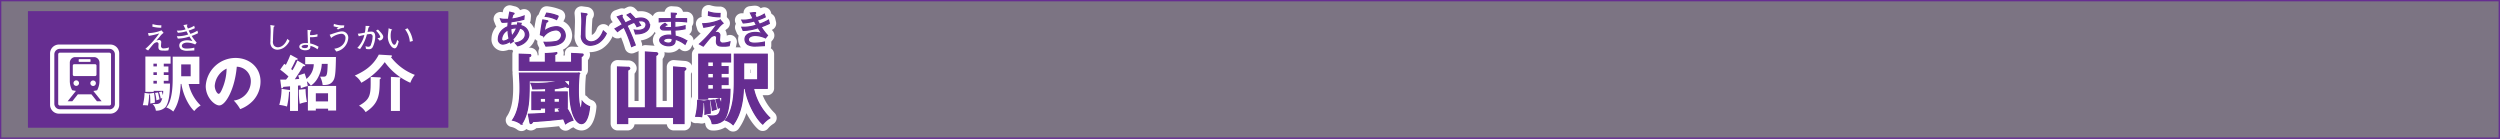 <svg id="de8e94bc-017c-44cc-86ce-66a34ad81678" data-name="レイヤー 1" xmlns="http://www.w3.org/2000/svg" viewBox="0 0 904.22 50.22"><rect x="0" y="0" width="904.22" height="50.22" fill="#808080" stroke="none"/><title>pc_st4019619961213-00001_01title_li_136</title><path d="M-109,18V67.75H794.74V18H-109Z" transform="translate(109.23 -17.78)" style="fill:none;stroke:#662d91;stroke-width:0.5px"/><g style="opacity:0.15"><path d="M-109,18V67.75H794.74V18H-109Z" transform="translate(109.23 -17.78)" style="fill:#662d91"/></g><path d="M91.18,51.05h4.73v5.78H95.66A21.34,21.34,0,0,1,98,61.26a7.89,7.89,0,0,0-2.67,1.28c-0.17-.45-0.34-0.94-0.71-1.81-2.35.28-5.7,0.65-11.2,1a1,1,0,0,1-.65.74,0.37,0.37,0,0,1-.31-0.37l-0.57-3c3-.11,3.43-0.14,6.27-0.31V56.83h-2V57.4h-3V51.05h5v-1.3c-2,.17-3.57.17-4.68,0.17a6.42,6.42,0,0,0-.68-2c0.48,0,1.16.06,2.13,0.06a41.58,41.58,0,0,0,9-1H82.14v1.93c0,4.82-.17,10-2.78,13.78a7.81,7.81,0,0,0-3.18-1.45c2.61-3.74,2.69-9.21,2.69-11.57s-0.14-4.2-.23-5.42h21.63a58,58,0,0,0-.34,6.32c0,5.33.85,6.61,1,6.61s0.4-2.15.43-2.69A6.22,6.22,0,0,0,104,56.35c-0.14,1.93-.88,6.12-2.92,6.12-1.62,0-4.28-2.83-4.28-13.1,0-1.28,0-1.93.06-2.47H94.55l1.76,1.87a0.87,0.87,0,0,1,.14.34,0.25,0.25,0,0,1-.28.28,3.46,3.46,0,0,1-.82-0.31,28.26,28.26,0,0,1-4.17.79v1.16ZM88,36.56L91.8,36.7a0.3,0.3,0,0,1,.37.25c0,0.26-.23.37-0.77,0.57v2.81h6.15v-3.2l3.69,0.2c0.2,0,.43,0,0.43.26a0.78,0.78,0,0,1-.74.6v5H78.59V37.39l3.83,0.14a0.28,0.28,0,0,1,.31.26c0,0.31-.25.43-0.68,0.51v2h6V36.56Zm0.14,16.76h-2v1.47h2V53.32Zm3,1.47h2V53.32h-2v1.47Zm3.29,2H91.18v1.7l2.21-.2-0.57-.88Z" transform="translate(109.23 -17.78)" style="fill:none;stroke:#fff;stroke-linejoin:round;stroke-width:5px"/><path d="M91.18,51.05h4.73v5.78H95.66A21.34,21.34,0,0,1,98,61.26a7.89,7.89,0,0,0-2.67,1.28c-0.17-.45-0.34-0.94-0.71-1.81-2.35.28-5.7,0.65-11.2,1a1,1,0,0,1-.65.74,0.37,0.37,0,0,1-.31-0.37l-0.57-3c3-.11,3.43-0.14,6.27-0.31V56.83h-2V57.4h-3V51.05h5v-1.3c-2,.17-3.57.17-4.68,0.17a6.42,6.42,0,0,0-.68-2c0.48,0,1.16.06,2.13,0.06a41.58,41.58,0,0,0,9-1H82.14v1.93c0,4.82-.17,10-2.78,13.78a7.81,7.81,0,0,0-3.18-1.45c2.61-3.74,2.69-9.21,2.69-11.57s-0.14-4.2-.23-5.42h21.63a58,58,0,0,0-.34,6.32c0,5.33.85,6.61,1,6.61s0.4-2.15.43-2.69A6.22,6.22,0,0,0,104,56.35c-0.14,1.93-.88,6.12-2.92,6.12-1.62,0-4.28-2.83-4.28-13.1,0-1.28,0-1.93.06-2.47H94.55l1.76,1.87a0.87,0.87,0,0,1,.14.34,0.25,0.25,0,0,1-.28.28,3.46,3.46,0,0,1-.82-0.31,28.26,28.26,0,0,1-4.17.79v1.16ZM88,36.56L91.8,36.7a0.3,0.3,0,0,1,.37.25c0,0.26-.23.37-0.77,0.57v2.81h6.15v-3.2l3.69,0.2c0.2,0,.43,0,0.43.26a0.78,0.78,0,0,1-.74.6v5H78.59V37.39l3.83,0.14a0.28,0.28,0,0,1,.31.26c0,0.31-.25.43-0.68,0.51v2h6V36.56Zm0.14,16.76h-2v1.47h2V53.32Zm3,1.47h2V53.32h-2v1.47Zm3.29,2H91.18v1.7l2.21-.2-0.57-.88Z" transform="translate(109.23 -17.78)" style="fill:none;stroke:#662d91;stroke-width:0.45px"/><path d="M91.18,51.05h4.73v5.78H95.66A21.34,21.34,0,0,1,98,61.26a7.89,7.89,0,0,0-2.67,1.28c-0.17-.45-0.34-0.94-0.71-1.81-2.35.28-5.7,0.65-11.2,1a1,1,0,0,1-.65.74,0.37,0.37,0,0,1-.31-0.37l-0.57-3c3-.11,3.43-0.14,6.27-0.31V56.83h-2V57.4h-3V51.05h5v-1.3c-2,.17-3.57.17-4.68,0.17a6.42,6.42,0,0,0-.68-2c0.48,0,1.16.06,2.13,0.06a41.58,41.58,0,0,0,9-1H82.14v1.93c0,4.82-.17,10-2.78,13.78a7.81,7.81,0,0,0-3.18-1.45c2.61-3.74,2.69-9.21,2.69-11.57s-0.14-4.2-.23-5.42h21.63a58,58,0,0,0-.34,6.32c0,5.33.85,6.61,1,6.61s0.4-2.15.43-2.69A6.22,6.22,0,0,0,104,56.35c-0.14,1.93-.88,6.12-2.92,6.12-1.62,0-4.28-2.83-4.28-13.1,0-1.28,0-1.93.06-2.47H94.55l1.76,1.87a0.87,0.87,0,0,1,.14.34,0.25,0.25,0,0,1-.28.28,3.46,3.46,0,0,1-.82-0.31,28.26,28.26,0,0,1-4.17.79v1.16ZM88,36.56L91.8,36.7a0.3,0.3,0,0,1,.37.25c0,0.26-.23.37-0.77,0.57v2.81h6.15v-3.2l3.69,0.2c0.2,0,.43,0,0.43.26a0.78,0.78,0,0,1-.74.6v5H78.59V37.39l3.83,0.14a0.28,0.28,0,0,1,.31.26c0,0.31-.25.43-0.68,0.51v2h6V36.56Zm0.14,16.76h-2v1.47h2V53.32Zm3,1.47h2V53.32h-2v1.47Zm3.29,2H91.18v1.7l2.21-.2-0.57-.88Z" transform="translate(109.23 -17.78)" style="fill:#662d91"/><path d="M91.18,51.05h4.73v5.78H95.66A21.34,21.34,0,0,1,98,61.26a7.89,7.89,0,0,0-2.67,1.28c-0.17-.45-0.34-0.94-0.71-1.81-2.35.28-5.7,0.65-11.2,1a1,1,0,0,1-.65.74,0.37,0.37,0,0,1-.31-0.37l-0.57-3c3-.11,3.43-0.14,6.27-0.31V56.83h-2V57.4h-3V51.05h5v-1.3c-2,.17-3.57.17-4.68,0.17a6.42,6.42,0,0,0-.68-2c0.48,0,1.16.06,2.13,0.06a41.58,41.58,0,0,0,9-1H82.14v1.93c0,4.82-.17,10-2.78,13.78a7.81,7.81,0,0,0-3.18-1.45c2.61-3.74,2.69-9.21,2.69-11.57s-0.14-4.2-.23-5.42h21.63a58,58,0,0,0-.34,6.32c0,5.33.85,6.61,1,6.61s0.4-2.15.43-2.69A6.22,6.22,0,0,0,104,56.35c-0.14,1.93-.88,6.12-2.92,6.12-1.62,0-4.28-2.83-4.28-13.1,0-1.28,0-1.93.06-2.47H94.55l1.76,1.87a0.87,0.87,0,0,1,.14.34,0.25,0.25,0,0,1-.28.28,3.46,3.46,0,0,1-.82-0.31,28.26,28.26,0,0,1-4.17.79v1.16ZM88,36.56L91.8,36.7a0.3,0.3,0,0,1,.37.25c0,0.26-.23.37-0.77,0.57v2.81h6.15v-3.2l3.69,0.2c0.2,0,.43,0,0.43.26a0.78,0.78,0,0,1-.74.6v5H78.59V37.39l3.83,0.14a0.28,0.28,0,0,1,.31.26c0,0.31-.25.43-0.68,0.51v2h6V36.56Zm0.14,16.76h-2v1.47h2V53.32Zm3,1.47h2V53.32h-2v1.47Zm3.29,2H91.18v1.7l2.21-.2-0.57-.88Z" transform="translate(109.23 -17.78)" style="fill:#662d91"/><path d="M82,30.37A3.43,3.43,0,0,0,79,27.05a8.14,8.14,0,0,0,.26-0.82l-1.23-.16a4.5,4.5,0,0,1-.16.85,7.6,7.6,0,0,0-2.42.24,13.66,13.66,0,0,1,.16-1.52,33.5,33.5,0,0,0,4.61-.88l0.1-1.19a17.84,17.84,0,0,1-4.52,1.13c0.14-.61.21-0.88,0.44-1.66,0.35-.21.45-0.26,0.45-0.38a0.26,0.26,0,0,0-.24-0.14l-1.3-.33c-0.16.81-.28,1.46-0.45,2.59-0.23,0-.54,0-1.06,0a6.71,6.71,0,0,1-1.84-.17l0.48,1.22a18,18,0,0,0,2.31-.13c0,0.43-.1,1.15-0.11,1.73-2.79,1.15-3.44,3.18-3.44,4.38a1.66,1.66,0,0,0,1.64,1.91,5,5,0,0,0,2.54-1,5.29,5.29,0,0,0,.26.61l1-.69c-0.09-.17-0.16-0.34-0.3-0.68a10.29,10.29,0,0,0,2.55-4,2.23,2.23,0,0,1,2.06,2.28c0,1.72-1.73,2.81-3.61,3.09l0.84,1c2.69-.64,4-2.52,4-4.05h0Zm-4.34-2.49a8.61,8.61,0,0,1-1.81,3,11.86,11.86,0,0,1-.34-2.69,5.42,5.42,0,0,1,2.15-.3h0Zm-2.72,3.87a3.65,3.65,0,0,1-2,.91,0.69,0.69,0,0,1-.75-0.82,4,4,0,0,1,2.34-3.26,13.39,13.39,0,0,0,.41,3.18h0Zm17.76-8.12a15.58,15.58,0,0,0-4.21-1.09L88,23.69a11.26,11.26,0,0,1,4.07,1.15Zm2.49,6.83a3.11,3.11,0,0,0-3.36-3,7.32,7.32,0,0,0-4.25,1.64,20,20,0,0,1,.72-3.25,1.12,1.12,0,0,0,.6-0.38c0-.09,0-0.14-0.23-0.18L87.12,25c-0.35,1.49-.65,3.54-0.89,5.32l1.26,0.52a5.91,5.91,0,0,1,4.2-2.24,2,2,0,0,1,2.2,1.94,2.54,2.54,0,0,1-2,2.27,22,22,0,0,1-4.3.27l0.64,1.36c3-.14,4.08-0.33,5.36-1.09a3.13,3.13,0,0,0,1.62-2.85h0ZM110,29.87L109,29c-1,2.66-2.74,3.94-4.44,3.94a2.45,2.45,0,0,1-1.81-.82c-0.37-.47-0.44-0.86-0.44-2.27a64.43,64.43,0,0,1,.34-6.51,0.72,0.72,0,0,0,.43-0.38c0-.14-0.07-0.16-0.41-0.2l-1.6-.21a26,26,0,0,1,.16,3.18c0,0.67-.13,3.9-0.13,4.64a3.19,3.19,0,0,0,3.27,3.77,6.23,6.23,0,0,0,2.79-.82,8,8,0,0,0,2.88-3.4h0Z" transform="translate(109.23 -17.78)" style="fill:none;stroke:#fff;stroke-linejoin:round;stroke-width:5px"/><path d="M82,30.37A3.43,3.43,0,0,0,79,27.05a8.14,8.14,0,0,0,.26-0.82l-1.23-.16a4.5,4.5,0,0,1-.16.85,7.6,7.6,0,0,0-2.42.24,13.66,13.66,0,0,1,.16-1.52,33.5,33.5,0,0,0,4.61-.88l0.1-1.19a17.84,17.84,0,0,1-4.52,1.13c0.14-.61.21-0.88,0.44-1.66,0.35-.21.45-0.26,0.45-0.38a0.26,0.26,0,0,0-.24-0.14l-1.3-.33c-0.16.81-.28,1.46-0.45,2.59-0.23,0-.54,0-1.06,0a6.71,6.71,0,0,1-1.84-.17l0.48,1.22a18,18,0,0,0,2.31-.13c0,0.43-.1,1.15-0.11,1.73-2.79,1.15-3.44,3.18-3.44,4.38a1.66,1.66,0,0,0,1.64,1.91,5,5,0,0,0,2.54-1,5.29,5.29,0,0,0,.26.61l1-.69c-0.09-.17-0.16-0.34-0.3-0.68a10.29,10.29,0,0,0,2.55-4,2.23,2.23,0,0,1,2.06,2.28c0,1.72-1.73,2.81-3.61,3.09l0.84,1c2.69-.64,4-2.52,4-4.05h0Zm-4.34-2.49a8.61,8.61,0,0,1-1.81,3,11.86,11.86,0,0,1-.34-2.69,5.42,5.42,0,0,1,2.15-.3h0Zm-2.72,3.87a3.65,3.65,0,0,1-2,.91,0.69,0.69,0,0,1-.75-0.82,4,4,0,0,1,2.34-3.26,13.39,13.39,0,0,0,.41,3.18h0Zm17.76-8.12a15.58,15.58,0,0,0-4.21-1.09L88,23.69a11.26,11.26,0,0,1,4.07,1.15Zm2.49,6.83a3.11,3.11,0,0,0-3.36-3,7.32,7.32,0,0,0-4.25,1.64,20,20,0,0,1,.72-3.25,1.12,1.12,0,0,0,.6-0.38c0-.09,0-0.14-0.23-0.18L87.12,25c-0.35,1.49-.65,3.54-0.89,5.32l1.26,0.52a5.91,5.91,0,0,1,4.2-2.24,2,2,0,0,1,2.2,1.94,2.54,2.54,0,0,1-2,2.27,22,22,0,0,1-4.3.27l0.64,1.36c3-.14,4.08-0.33,5.36-1.09a3.13,3.13,0,0,0,1.62-2.85h0ZM110,29.87L109,29c-1,2.66-2.74,3.94-4.44,3.94a2.45,2.45,0,0,1-1.81-.82c-0.37-.47-0.44-0.86-0.44-2.27a64.43,64.43,0,0,1,.34-6.51,0.72,0.72,0,0,0,.43-0.38c0-.14-0.07-0.16-0.41-0.2l-1.6-.21a26,26,0,0,1,.16,3.18c0,0.67-.13,3.9-0.13,4.64a3.19,3.19,0,0,0,3.27,3.77,6.23,6.23,0,0,0,2.79-.82,8,8,0,0,0,2.88-3.4h0Z" transform="translate(109.23 -17.78)" style="fill:none;stroke:#662d91;stroke-width:0.45px"/><path d="M82,30.37A3.43,3.43,0,0,0,79,27.05a8.14,8.14,0,0,0,.26-0.82l-1.23-.16a4.5,4.5,0,0,1-.16.85,7.6,7.6,0,0,0-2.42.24,13.66,13.66,0,0,1,.16-1.52,33.5,33.5,0,0,0,4.61-.88l0.1-1.19a17.84,17.84,0,0,1-4.52,1.13c0.14-.61.21-0.88,0.44-1.66,0.35-.21.45-0.26,0.45-0.38a0.26,0.26,0,0,0-.24-0.14l-1.3-.33c-0.16.81-.28,1.46-0.45,2.59-0.23,0-.54,0-1.06,0a6.71,6.71,0,0,1-1.84-.17l0.48,1.22a18,18,0,0,0,2.31-.13c0,0.43-.1,1.15-0.11,1.73-2.79,1.15-3.44,3.18-3.44,4.38a1.66,1.66,0,0,0,1.64,1.91,5,5,0,0,0,2.54-1,5.29,5.29,0,0,0,.26.61l1-.69c-0.09-.17-0.16-0.34-0.3-0.68a10.29,10.29,0,0,0,2.55-4,2.23,2.23,0,0,1,2.06,2.28c0,1.72-1.73,2.81-3.61,3.09l0.84,1c2.69-.64,4-2.52,4-4.05h0Zm-4.34-2.49a8.61,8.61,0,0,1-1.81,3,11.86,11.86,0,0,1-.34-2.69,5.42,5.42,0,0,1,2.15-.3h0Zm-2.72,3.87a3.65,3.65,0,0,1-2,.91,0.69,0.69,0,0,1-.75-0.82,4,4,0,0,1,2.34-3.26,13.39,13.39,0,0,0,.41,3.18h0Zm17.76-8.12a15.58,15.58,0,0,0-4.21-1.09L88,23.69a11.26,11.26,0,0,1,4.07,1.15Zm2.49,6.83a3.11,3.11,0,0,0-3.36-3,7.32,7.32,0,0,0-4.25,1.64,20,20,0,0,1,.72-3.25,1.12,1.12,0,0,0,.6-0.38c0-.09,0-0.14-0.23-0.18L87.12,25c-0.35,1.49-.65,3.54-0.89,5.32l1.26,0.52a5.91,5.91,0,0,1,4.2-2.24,2,2,0,0,1,2.2,1.94,2.54,2.54,0,0,1-2,2.27,22,22,0,0,1-4.3.27l0.64,1.36c3-.14,4.08-0.33,5.36-1.09a3.13,3.13,0,0,0,1.62-2.85h0ZM110,29.87L109,29c-1,2.66-2.74,3.94-4.44,3.94a2.45,2.45,0,0,1-1.81-.82c-0.37-.47-0.44-0.86-0.44-2.27a64.43,64.43,0,0,1,.34-6.51,0.72,0.72,0,0,0,.43-0.38c0-.14-0.07-0.16-0.41-0.2l-1.6-.21a26,26,0,0,1,.16,3.18c0,0.67-.13,3.9-0.13,4.64a3.19,3.19,0,0,0,3.27,3.77,6.23,6.23,0,0,0,2.79-.82,8,8,0,0,0,2.88-3.4h0Z" transform="translate(109.23 -17.78)" style="fill:#662d91"/><path d="M124.23,56.81V36.59l3.71,0.26c0.4,0,.71.11,0.71,0.4a0.83,0.83,0,0,1-.71.54v19h6.49V42l3.74,0.31c0.25,0,.65.06,0.65,0.4a1,1,0,0,1-.65.57V62.45h-3.74V60.24H117.79v2.21h-3.66V42l3.71,0.14a0.61,0.61,0,0,1,.71.34,0.94,0.94,0,0,1-.77.62V56.81h6.44Z" transform="translate(109.23 -17.78)" style="fill:none;stroke:#fff;stroke-linejoin:round;stroke-width:5px"/><path d="M124.23,56.81V36.59l3.71,0.26c0.4,0,.71.11,0.71,0.4a0.83,0.83,0,0,1-.71.54v19h6.49V42l3.74,0.31c0.25,0,.65.06,0.65,0.4a1,1,0,0,1-.65.57V62.45h-3.74V60.24H117.79v2.21h-3.66V42l3.71,0.14a0.61,0.61,0,0,1,.71.34,0.94,0.94,0,0,1-.77.62V56.81h6.44Z" transform="translate(109.23 -17.78)" style="fill:none;stroke:#662d91;stroke-width:0.45px"/><path d="M124.23,56.81V36.59l3.71,0.26c0.4,0,.71.11,0.71,0.4a0.83,0.83,0,0,1-.71.54v19h6.49V42l3.74,0.31c0.25,0,.65.06,0.65,0.4a1,1,0,0,1-.65.57V62.45h-3.74V60.24H117.79v2.21h-3.66V42l3.71,0.14a0.61,0.61,0,0,1,.71.34,0.94,0.94,0,0,1-.77.62V56.81h6.44Z" transform="translate(109.23 -17.78)" style="fill:#662d91"/><path d="M124.23,56.81V36.59l3.71,0.26c0.4,0,.71.11,0.71,0.4a0.83,0.83,0,0,1-.71.54v19h6.49V42l3.74,0.31c0.25,0,.65.06,0.65,0.4a1,1,0,0,1-.65.57V62.45h-3.74V60.24H117.79v2.21h-3.66V42l3.71,0.14a0.61,0.61,0,0,1,.71.34,0.94,0.94,0,0,1-.77.62V56.81h6.44Z" transform="translate(109.23 -17.78)" style="fill:#662d91"/><path d="M125.59,26.8c0-1.49-1.35-2.48-3-2.48a6.74,6.74,0,0,0-2,.31c-0.18-.21-0.95-1.06-1.87-2l-1.15.57A12.51,12.51,0,0,1,119.44,25a20.44,20.44,0,0,0-2.49,1.12l-1.26-2.2a4.4,4.4,0,0,0,.14-0.51c0-.1-0.07-0.13-0.2-0.09l-1.55.55a28.78,28.78,0,0,1,1.84,2.79c-0.38.21-2.24,1.3-2.68,1.52l0.88,1a17.06,17.06,0,0,1,2.34-1.57,42.62,42.62,0,0,1,2.76,7l1.3-.54a71.48,71.48,0,0,0-3-7,21.84,21.84,0,0,1,2.64-1.25,8.69,8.69,0,0,1,1,1.59l1.29-.47c-0.2-.31-0.4-0.64-1-1.52a5.13,5.13,0,0,1,1.16-.14c1.22,0,1.83.64,1.83,1.35,0,1.8-1.73,2.13-3,2.13a6.39,6.39,0,0,1-1.23-.11l0.45,1.39c4.14,0,5.06-2,5.06-3.29h0Zm13.56,5.76a13.13,13.13,0,0,0-4.2-1.72c0-.31-0.09-1.84-0.1-2.18a23.28,23.28,0,0,0,3.69-.48V27.1a18.66,18.66,0,0,1-3.71.62c0-.84,0-1.69,0-2.25a29.75,29.75,0,0,1,4.25.21V24.54h-4.21c0-.47.06-1.2,0.07-1.4a0.75,0.75,0,0,0,.47-0.35c0-.09,0-0.14-0.18-0.16l-1.63-.1c0,0.54,0,.69.07,2h-4.45v1.16a40.16,40.16,0,0,1,4.48-.26c0,0.21,0,1.25,0,1.47s0,0.72,0,.86c-0.21,0-.72,0-1.16,0-0.92,0-1.37,0-1.37-.37a1.43,1.43,0,0,1,.77-0.61l-0.65-.57c-0.6.35-1.63,1-1.63,1.6a1,1,0,0,0,1.06.78c0.64,0.09,2.78,0,3,0,0,0.28.07,1.67,0.1,2a6.19,6.19,0,0,0-1.12-.1c-1.53,0-3.3.64-3.3,1.83,0,1,1.35,2,3.23,2,0.72,0,2.32-.16,2.32-1.84a4.05,4.05,0,0,0,0-.52,10.15,10.15,0,0,1,3.6,1.83Zm-5.26-.81c0.11,1.15-.31,1.63-1.39,1.63-0.67,0-1.73-.27-1.73-0.86s0.85-.94,1.89-0.94a4,4,0,0,1,1.23.17h0Zm17.31-9.1a4.1,4.1,0,0,1-.64,0,11.21,11.21,0,0,1-3.49-.55L147,23.32a16.39,16.39,0,0,0,4.15.52Zm3.59,10.26a7.62,7.62,0,0,1-2.44.47A1.13,1.13,0,0,1,151,32.18c0-.16.09-1.18,0.09-1.39a1,1,0,0,0-.94-1.26,4.35,4.35,0,0,0-1.25.28l1.62-1.89a7.59,7.59,0,0,1,1.76-1.73c-0.23-.24-0.61-0.69-1-1.16a17,17,0,0,1-6.32,1.35l0.37,1.25a31.4,31.4,0,0,0,4.86-1.15,40.92,40.92,0,0,1-6.41,7.22l1.35,0.74c0.33-.4,1.9-2.37,2.3-2.79a2.86,2.86,0,0,1,1.67-1.06,0.82,0.82,0,0,1,.88.95c0,0.18-.07,1-0.07,1.25,0,1.64,1.09,1.67,2.58,1.67a8.69,8.69,0,0,0,2-.16ZM169,26.22l-0.28-1.16a17.47,17.47,0,0,1-3.27,1.49c-0.26-.43-0.55-1-0.82-1.52a18.35,18.35,0,0,0,2.91-1.12l-0.34-1a10.72,10.72,0,0,1-2.92,1.3,11.91,11.91,0,0,1-.51-1.32,0.67,0.67,0,0,0,.28-0.38,0.14,0.14,0,0,0-.17-0.17l-0.34,0-1.35.16q0.49,1,1,2a11.15,11.15,0,0,1-4.11.57l0.51,1a17.41,17.41,0,0,0,4-.72c0.13,0.21.67,1.26,0.81,1.5a14,14,0,0,1-4.51.81c-0.34,0-.57,0-0.79,0l0.47,1.12a17.4,17.4,0,0,0,5.4-1c0.24,0.4.35,0.57,1.42,2.15a8.3,8.3,0,0,0-2.38-.41c-0.31,0-3.77,0-3.77,2.49a2.33,2.33,0,0,0,1,1.87,5.73,5.73,0,0,0,3,.54c0.43,0,2.51-.13,3-0.16V33a15.87,15.87,0,0,1-3.57.41c-0.48,0-2.24,0-2.24-1.32,0-1,1.35-1.5,2.48-1.5a9.44,9.44,0,0,1,3.73.89l0.71-.89a18.74,18.74,0,0,1-2.34-3.1,27.8,27.8,0,0,0,3-1.23h0Z" transform="translate(109.23 -17.78)" style="fill:none;stroke:#fff;stroke-linejoin:round;stroke-width:5px"/><path d="M125.59,26.8c0-1.49-1.35-2.48-3-2.48a6.74,6.74,0,0,0-2,.31c-0.18-.21-0.95-1.06-1.87-2l-1.15.57A12.51,12.51,0,0,1,119.44,25a20.44,20.44,0,0,0-2.49,1.12l-1.26-2.2a4.4,4.4,0,0,0,.14-0.51c0-.1-0.07-0.13-0.2-0.09l-1.55.55a28.78,28.78,0,0,1,1.84,2.79c-0.38.21-2.24,1.3-2.68,1.52l0.88,1a17.06,17.06,0,0,1,2.34-1.57,42.62,42.62,0,0,1,2.76,7l1.3-.54a71.48,71.48,0,0,0-3-7,21.84,21.84,0,0,1,2.64-1.25,8.69,8.69,0,0,1,1,1.59l1.29-.47c-0.2-.31-0.4-0.64-1-1.52a5.13,5.13,0,0,1,1.16-.14c1.22,0,1.83.64,1.83,1.35,0,1.8-1.73,2.13-3,2.13a6.39,6.39,0,0,1-1.23-.11l0.45,1.39c4.14,0,5.06-2,5.06-3.29h0Zm13.56,5.76a13.13,13.13,0,0,0-4.2-1.72c0-.31-0.09-1.84-0.1-2.18a23.28,23.28,0,0,0,3.69-.48V27.1a18.66,18.66,0,0,1-3.71.62c0-.84,0-1.69,0-2.25a29.75,29.75,0,0,1,4.25.21V24.54h-4.21c0-.47.06-1.2,0.07-1.4a0.75,0.75,0,0,0,.47-0.35c0-.09,0-0.14-0.18-0.16l-1.63-.1c0,0.54,0,.69.07,2h-4.45v1.16a40.16,40.16,0,0,1,4.48-.26c0,0.21,0,1.25,0,1.47s0,0.72,0,.86c-0.21,0-.72,0-1.16,0-0.92,0-1.37,0-1.37-.37a1.43,1.43,0,0,1,.77-0.61l-0.65-.57c-0.6.35-1.63,1-1.63,1.6a1,1,0,0,0,1.06.78c0.64,0.09,2.78,0,3,0,0,0.28.07,1.67,0.1,2a6.19,6.19,0,0,0-1.12-.1c-1.53,0-3.3.64-3.3,1.83,0,1,1.35,2,3.23,2,0.72,0,2.32-.16,2.32-1.84a4.05,4.05,0,0,0,0-.52,10.15,10.15,0,0,1,3.6,1.83Zm-5.26-.81c0.11,1.15-.31,1.63-1.39,1.63-0.67,0-1.73-.27-1.73-0.86s0.85-.94,1.89-0.94a4,4,0,0,1,1.23.17h0Zm17.31-9.1a4.1,4.1,0,0,1-.64,0,11.21,11.21,0,0,1-3.49-.55L147,23.32a16.39,16.39,0,0,0,4.15.52Zm3.59,10.26a7.62,7.62,0,0,1-2.44.47A1.13,1.13,0,0,1,151,32.18c0-.16.09-1.18,0.09-1.39a1,1,0,0,0-.94-1.26,4.35,4.35,0,0,0-1.25.28l1.62-1.89a7.59,7.59,0,0,1,1.76-1.73c-0.23-.24-0.61-0.69-1-1.16a17,17,0,0,1-6.32,1.35l0.37,1.25a31.4,31.4,0,0,0,4.86-1.15,40.92,40.92,0,0,1-6.41,7.22l1.35,0.74c0.33-.4,1.9-2.37,2.3-2.79a2.86,2.86,0,0,1,1.67-1.06,0.82,0.82,0,0,1,.88.95c0,0.18-.07,1-0.07,1.25,0,1.64,1.09,1.67,2.58,1.67a8.69,8.69,0,0,0,2-.16ZM169,26.22l-0.28-1.16a17.47,17.47,0,0,1-3.27,1.49c-0.26-.43-0.55-1-0.82-1.52a18.35,18.35,0,0,0,2.91-1.12l-0.34-1a10.72,10.72,0,0,1-2.92,1.3,11.91,11.91,0,0,1-.51-1.32,0.67,0.67,0,0,0,.28-0.38,0.14,0.14,0,0,0-.17-0.17l-0.34,0-1.35.16q0.49,1,1,2a11.15,11.15,0,0,1-4.11.57l0.51,1a17.41,17.41,0,0,0,4-.72c0.13,0.21.67,1.26,0.81,1.5a14,14,0,0,1-4.51.81c-0.34,0-.57,0-0.79,0l0.47,1.12a17.4,17.4,0,0,0,5.4-1c0.24,0.4.35,0.57,1.42,2.15a8.3,8.3,0,0,0-2.38-.41c-0.31,0-3.77,0-3.77,2.49a2.33,2.33,0,0,0,1,1.87,5.73,5.73,0,0,0,3,.54c0.43,0,2.51-.13,3-0.16V33a15.87,15.87,0,0,1-3.57.41c-0.48,0-2.24,0-2.24-1.32,0-1,1.35-1.5,2.48-1.5a9.44,9.44,0,0,1,3.73.89l0.71-.89a18.74,18.74,0,0,1-2.34-3.1,27.8,27.8,0,0,0,3-1.23h0Z" transform="translate(109.23 -17.78)" style="fill:none;stroke:#662d91;stroke-width:0.45px"/><path d="M125.59,26.8c0-1.49-1.35-2.48-3-2.48a6.74,6.74,0,0,0-2,.31c-0.18-.21-0.95-1.06-1.87-2l-1.15.57A12.51,12.51,0,0,1,119.44,25a20.44,20.44,0,0,0-2.49,1.12l-1.26-2.2a4.4,4.4,0,0,0,.14-0.51c0-.1-0.07-0.13-0.2-0.09l-1.55.55a28.78,28.78,0,0,1,1.84,2.79c-0.38.21-2.24,1.3-2.68,1.52l0.88,1a17.06,17.06,0,0,1,2.34-1.57,42.62,42.62,0,0,1,2.76,7l1.3-.54a71.48,71.48,0,0,0-3-7,21.84,21.84,0,0,1,2.64-1.25,8.69,8.69,0,0,1,1,1.59l1.29-.47c-0.2-.31-0.4-0.64-1-1.52a5.13,5.13,0,0,1,1.16-.14c1.22,0,1.83.64,1.83,1.35,0,1.8-1.73,2.13-3,2.13a6.39,6.39,0,0,1-1.23-.11l0.45,1.39c4.14,0,5.06-2,5.06-3.29h0Zm13.56,5.76a13.13,13.13,0,0,0-4.2-1.72c0-.31-0.09-1.84-0.1-2.18a23.28,23.28,0,0,0,3.69-.48V27.1a18.66,18.66,0,0,1-3.71.62c0-.84,0-1.69,0-2.25a29.75,29.75,0,0,1,4.25.21V24.54h-4.21c0-.47.06-1.2,0.07-1.4a0.75,0.75,0,0,0,.47-0.35c0-.09,0-0.14-0.18-0.16l-1.63-.1c0,0.54,0,.69.07,2h-4.45v1.16a40.16,40.16,0,0,1,4.48-.26c0,0.21,0,1.25,0,1.47s0,0.72,0,.86c-0.21,0-.72,0-1.16,0-0.92,0-1.37,0-1.37-.37a1.43,1.43,0,0,1,.77-0.61l-0.65-.57c-0.6.35-1.63,1-1.63,1.6a1,1,0,0,0,1.06.78c0.64,0.09,2.78,0,3,0,0,0.28.07,1.67,0.1,2a6.19,6.19,0,0,0-1.12-.1c-1.53,0-3.3.64-3.3,1.83,0,1,1.35,2,3.23,2,0.72,0,2.32-.16,2.32-1.84a4.05,4.05,0,0,0,0-.52,10.15,10.15,0,0,1,3.6,1.83Zm-5.26-.81c0.11,1.15-.31,1.63-1.39,1.63-0.67,0-1.73-.27-1.73-0.86s0.85-.94,1.89-0.94a4,4,0,0,1,1.23.17h0Zm17.31-9.1a4.1,4.1,0,0,1-.64,0,11.21,11.21,0,0,1-3.49-.55L147,23.32a16.39,16.39,0,0,0,4.15.52Zm3.59,10.26a7.62,7.62,0,0,1-2.44.47A1.13,1.13,0,0,1,151,32.18c0-.16.09-1.18,0.09-1.39a1,1,0,0,0-.94-1.26,4.35,4.35,0,0,0-1.25.28l1.62-1.89a7.59,7.59,0,0,1,1.76-1.73c-0.23-.24-0.61-0.69-1-1.16a17,17,0,0,1-6.32,1.35l0.37,1.25a31.4,31.4,0,0,0,4.86-1.15,40.92,40.92,0,0,1-6.41,7.22l1.35,0.74c0.33-.4,1.9-2.37,2.3-2.79a2.86,2.86,0,0,1,1.67-1.06,0.82,0.82,0,0,1,.88.95c0,0.18-.07,1-0.07,1.25,0,1.64,1.09,1.67,2.58,1.67a8.69,8.69,0,0,0,2-.16ZM169,26.22l-0.28-1.16a17.47,17.47,0,0,1-3.27,1.49c-0.26-.43-0.55-1-0.82-1.52a18.35,18.35,0,0,0,2.91-1.12l-0.34-1a10.72,10.72,0,0,1-2.92,1.3,11.91,11.91,0,0,1-.51-1.32,0.67,0.67,0,0,0,.28-0.38,0.14,0.14,0,0,0-.17-0.17l-0.34,0-1.35.16q0.49,1,1,2a11.15,11.15,0,0,1-4.11.57l0.51,1a17.41,17.41,0,0,0,4-.72c0.13,0.21.67,1.26,0.81,1.5a14,14,0,0,1-4.51.81c-0.34,0-.57,0-0.79,0l0.47,1.12a17.4,17.4,0,0,0,5.4-1c0.24,0.4.35,0.57,1.42,2.15a8.3,8.3,0,0,0-2.38-.41c-0.31,0-3.77,0-3.77,2.49a2.33,2.33,0,0,0,1,1.87,5.73,5.73,0,0,0,3,.54c0.43,0,2.51-.13,3-0.16V33a15.87,15.87,0,0,1-3.57.41c-0.48,0-2.24,0-2.24-1.32,0-1,1.35-1.5,2.48-1.5a9.44,9.44,0,0,1,3.73.89l0.71-.89a18.74,18.74,0,0,1-2.34-3.1,27.8,27.8,0,0,0,3-1.23h0Z" transform="translate(109.23 -17.78)" style="fill:#662d91"/><path d="M145,54.31c0.23,0,.43.06,0.43,0.28a0.43,0.43,0,0,1-.4.31,30.43,30.43,0,0,1-.48,5.07,10.29,10.29,0,0,0-2.13-.14,24.56,24.56,0,0,0,.71-5.73Zm9.1-12.42v2.38h-2.55V46h2.55v2.35h-2.55v1.76h3.23c-0.06,7-1.36,10.12-2.21,11a5.55,5.55,0,0,1-4.2,1.36A5.12,5.12,0,0,0,147,59.67c0.37,0,.74.08,1.36,0.08,2.35,0,2.75-.79,3.18-3.2l-1,.31a29.76,29.76,0,0,0-.79-3l1.16-.34a14.15,14.15,0,0,1,.74,2.32,18.36,18.36,0,0,0,.23-2.86h-5.16v0.62h-3.2V37.39H155v2.78h-3.49v1.73h2.55Zm-6.83,12.22a27.47,27.47,0,0,1,.37,4.59,14.85,14.85,0,0,0-1.9.4,28.81,28.81,0,0,0-.2-4.76Zm1.56-12.22V40.16h-2.1v1.73h2.1Zm-2.1,2.38V46h2.1v-1.7h-2.1Zm0,4.05v1.76h2.1V48.33h-2.1Zm2.44,5.59a30.19,30.19,0,0,1,.65,3.35c-0.23.06-1.16,0.34-1.39,0.43a22.31,22.31,0,0,0-.57-3.57Zm10.46-4.2c-0.14,4.54-1,9.44-3.71,13.15a7.59,7.59,0,0,0-2.72-1.64c2.84-3.6,3.18-9.33,3.18-14V37.39h11.88V49.72h-5a21,21,0,0,0,5.93,10.72,10.2,10.2,0,0,0-2.55,2.21c-2.38-2.07-5.47-7.54-6.35-12.93h-0.68Zm0.09-9.27v6.24h5.13V40.45h-5.13Z" transform="translate(109.23 -17.78)" style="fill:none;stroke:#fff;stroke-linejoin:round;stroke-width:5px"/><path d="M145,54.31c0.23,0,.43.06,0.43,0.28a0.43,0.43,0,0,1-.4.31,30.43,30.43,0,0,1-.48,5.07,10.29,10.29,0,0,0-2.13-.14,24.56,24.56,0,0,0,.71-5.73Zm9.1-12.42v2.38h-2.55V46h2.55v2.35h-2.55v1.76h3.23c-0.06,7-1.36,10.12-2.21,11a5.55,5.55,0,0,1-4.2,1.36A5.12,5.12,0,0,0,147,59.67c0.37,0,.74.08,1.36,0.08,2.35,0,2.75-.79,3.18-3.2l-1,.31a29.76,29.76,0,0,0-.79-3l1.16-.34a14.15,14.15,0,0,1,.74,2.32,18.36,18.36,0,0,0,.23-2.86h-5.16v0.62h-3.2V37.39H155v2.78h-3.49v1.73h2.55Zm-6.83,12.22a27.47,27.47,0,0,1,.37,4.59,14.85,14.85,0,0,0-1.9.4,28.81,28.81,0,0,0-.2-4.76Zm1.56-12.22V40.16h-2.1v1.73h2.1Zm-2.1,2.38V46h2.1v-1.7h-2.1Zm0,4.05v1.76h2.1V48.33h-2.1Zm2.44,5.59a30.19,30.19,0,0,1,.65,3.35c-0.23.06-1.16,0.34-1.39,0.43a22.31,22.31,0,0,0-.57-3.57Zm10.46-4.2c-0.14,4.54-1,9.44-3.71,13.15a7.59,7.59,0,0,0-2.72-1.64c2.84-3.6,3.18-9.33,3.18-14V37.39h11.88V49.72h-5a21,21,0,0,0,5.93,10.72,10.2,10.2,0,0,0-2.55,2.21c-2.38-2.07-5.47-7.54-6.35-12.93h-0.68Zm0.09-9.27v6.24h5.13V40.45h-5.13Z" transform="translate(109.23 -17.78)" style="fill:none;stroke:#662d91;stroke-width:0.45px"/><path d="M145,54.31c0.23,0,.43.06,0.43,0.28a0.43,0.43,0,0,1-.4.31,30.43,30.43,0,0,1-.48,5.07,10.29,10.29,0,0,0-2.13-.14,24.56,24.56,0,0,0,.71-5.73Zm9.1-12.42v2.38h-2.55V46h2.55v2.35h-2.55v1.76h3.23c-0.06,7-1.36,10.12-2.21,11a5.55,5.55,0,0,1-4.2,1.36A5.12,5.12,0,0,0,147,59.67c0.37,0,.74.08,1.36,0.08,2.35,0,2.75-.79,3.18-3.2l-1,.31a29.76,29.76,0,0,0-.79-3l1.16-.34a14.15,14.15,0,0,1,.74,2.32,18.36,18.36,0,0,0,.23-2.86h-5.16v0.62h-3.2V37.39H155v2.78h-3.49v1.73h2.55Zm-6.83,12.22a27.47,27.47,0,0,1,.37,4.59,14.85,14.85,0,0,0-1.9.4,28.81,28.81,0,0,0-.2-4.76Zm1.56-12.22V40.16h-2.1v1.73h2.1Zm-2.1,2.38V46h2.1v-1.7h-2.1Zm0,4.05v1.76h2.1V48.33h-2.1Zm2.44,5.59a30.19,30.19,0,0,1,.65,3.35c-0.23.06-1.16,0.34-1.39,0.43a22.31,22.31,0,0,0-.57-3.57Zm10.46-4.2c-0.14,4.54-1,9.44-3.71,13.15a7.59,7.59,0,0,0-2.72-1.64c2.84-3.6,3.18-9.33,3.18-14V37.39h11.88V49.72h-5a21,21,0,0,0,5.93,10.72,10.2,10.2,0,0,0-2.55,2.21c-2.38-2.07-5.47-7.54-6.35-12.93h-0.68Zm0.09-9.27v6.24h5.13V40.45h-5.13Z" transform="translate(109.23 -17.78)" style="fill:#662d91"/><path d="M145,54.31c0.23,0,.43.06,0.43,0.28a0.43,0.43,0,0,1-.4.31,30.43,30.43,0,0,1-.48,5.07,10.29,10.29,0,0,0-2.13-.14,24.56,24.56,0,0,0,.71-5.73Zm9.1-12.42v2.38h-2.55V46h2.55v2.35h-2.55v1.76h3.23c-0.06,7-1.36,10.12-2.21,11a5.55,5.55,0,0,1-4.2,1.36A5.12,5.12,0,0,0,147,59.67c0.37,0,.74.08,1.36,0.08,2.35,0,2.75-.79,3.18-3.2l-1,.31a29.76,29.76,0,0,0-.79-3l1.16-.34a14.15,14.15,0,0,1,.74,2.32,18.36,18.36,0,0,0,.23-2.86h-5.16v0.62h-3.2V37.39H155v2.78h-3.49v1.73h2.55Zm-6.83,12.22a27.47,27.47,0,0,1,.37,4.59,14.85,14.85,0,0,0-1.9.4,28.81,28.81,0,0,0-.2-4.76Zm1.56-12.22V40.16h-2.1v1.73h2.1Zm-2.1,2.38V46h2.1v-1.7h-2.1Zm0,4.05v1.76h2.1V48.33h-2.1Zm2.44,5.59a30.19,30.19,0,0,1,.65,3.35c-0.23.06-1.16,0.34-1.39,0.43a22.31,22.31,0,0,0-.57-3.57Zm10.46-4.2c-0.14,4.54-1,9.44-3.71,13.15a7.59,7.59,0,0,0-2.72-1.64c2.84-3.6,3.18-9.33,3.18-14V37.39h11.88V49.72h-5a21,21,0,0,0,5.93,10.72,10.2,10.2,0,0,0-2.55,2.21c-2.38-2.07-5.47-7.54-6.35-12.93h-0.68Zm0.09-9.27v6.24h5.13V40.45h-5.13Z" transform="translate(109.23 -17.78)" style="fill:#662d91"/><polygon points="10.11 4.11 10.11 46.11 162.11 46.11 162.11 4.11 10.11 4.11 10.11 4.11" style="fill:#662e91"/><path d="M-62.32,51.58l1.47-.2a15.94,15.94,0,0,1,.31,3.54c-0.31.07-1.43,0.26-1.65,0.33,0-.29,0-0.62,0-1.12,0-.86-0.07-1.6-0.11-2.24a0.4,0.4,0,0,1-.31.13A21,21,0,0,1-63,55.93a12.41,12.41,0,0,0-1.85-.09,20,20,0,0,0,.64-4.44l1.67,0.2a0.47,0.47,0,0,1,.26.09Zm6.68-9.78v2.11h-1.71v1h1.71V47h-1.71v1h2.24c0,1.43,0,6.5-1.63,8.53a4.57,4.57,0,0,1-3.47,1.27,4.07,4.07,0,0,0-1.21-2.44c0.29,0,.57.07,1,0.07,1.78,0,2.11-.64,2.53-2.18l-0.55.18a13.26,13.26,0,0,0-.62-2.33l1-.22c0.24,0.79.35,1.12,0.4,1.32a9.75,9.75,0,0,0,.11-1.56h-3.45V51h-3V38.24h9.12v2.57h-2.44v1h1.71Zm-4.17,0v-1h-1.25v1h1.25Zm-1.25,2.11v1h1.25v-1h-1.25Zm0,3.1v1h1.25V47h-1.25Zm1.67,4.22c0.13,0.59.44,1.85,0.53,2.48-0.18.07-1,.31-1.12,0.37a13.71,13.71,0,0,0-.48-2.68Zm8.2-3.1c-0.2,6.26-2,8.92-2.7,10a7.07,7.07,0,0,0-2.53-1.49c0.59-.68,2.33-2.66,2.33-10.37v-8h9.65v9.89h-3.82a15.51,15.51,0,0,0,4.35,7.78,7.73,7.73,0,0,0-2.31,2c-1.25-1.05-3.85-4.72-4.66-9.8H-51.2ZM-51,41.07v4.28h3.43V41.07H-51Z" transform="translate(109.23 -17.78)" style="fill:#fff"/><path d="M-58.18,26.92a3.18,3.18,0,0,1-.49,0,9.85,9.85,0,0,1-2.7-.43l-0.08.92a12.3,12.3,0,0,0,3.22.41Zm2.78,8a5.89,5.89,0,0,1-1.89.36,0.87,0.87,0,0,1-1.07-.92c0-.12.07-0.91,0.07-1.08a0.79,0.79,0,0,0-.73-1,3.37,3.37,0,0,0-1,.22L-58.73,31a5.88,5.88,0,0,1,1.36-1.34c-0.16-.18-0.46-0.52-0.76-0.9a13.45,13.45,0,0,1-4.9,1l0.29,1A25.34,25.34,0,0,0-59,29.9a32,32,0,0,1-5,5.59l1,0.57c0.25-.31,1.47-1.83,1.78-2.16a2.22,2.22,0,0,1,1.3-.82,0.63,0.63,0,0,1,.68.74c0,0.14-.05.81-0.05,1,0,1.27.85,1.3,2,1.3A6.74,6.74,0,0,0-55.64,36Zm5.19-8.07q0.38,0.77.79,1.55a8.6,8.6,0,0,1-3.19.44l0.4,0.8a13.39,13.39,0,0,0,3.1-.56c0.1,0.16.52,1,.63,1.16a10.84,10.84,0,0,1-3.49.63c-0.26,0-.44,0-0.62,0l0.36,0.87A13.39,13.39,0,0,0-48,30.91c0.19,0.31.27,0.44,1.1,1.67a6.43,6.43,0,0,0-1.85-.32c-0.18,0-2.92,0-2.92,1.93a1.81,1.81,0,0,0,.8,1.45,4.36,4.36,0,0,0,2.34.42c0.33,0,1.94-.1,2.31-0.12v-1a12.3,12.3,0,0,1-2.77.32c-0.35,0-1.74,0-1.74-1,0-.75,1-1.16,1.92-1.16a7.26,7.26,0,0,1,2.89.69l0.55-.69a14.52,14.52,0,0,1-1.81-2.41c0.78-.29,1.55-0.6,2.3-1l-0.22-.9a11.52,11.52,0,0,1-2.54,1.15c-0.2-.33-0.43-0.78-0.64-1.18a14.7,14.7,0,0,0,2.25-.87l-0.26-.81a8.26,8.26,0,0,1-2.26,1,8.76,8.76,0,0,1-.4-1l0.11-.11a0.21,0.21,0,0,0,.11-0.18c0-.09,0-0.14-0.14-0.14l-0.25,0Z" transform="translate(109.23 -17.78)" style="fill:#fff"/><path d="M-32,54.15a7,7,0,0,0,6.17-6.86,5.21,5.21,0,0,0-5.08-5.38c-0.68,8-4,14-6.33,14-1.71,0-4.9-2.9-4.9-7A10.79,10.79,0,0,1-31.36,38.74c4.81,0,9,3.27,9,8.53a10.23,10.23,0,0,1-2.59,6.79,12.16,12.16,0,0,1-4.77,3.19A14.25,14.25,0,0,0-32,54.15Zm-6.88-5.43c0,1.69.94,3,1.41,3s0.94-1,1.19-1.56a19.22,19.22,0,0,0,1.69-7.56A7.47,7.47,0,0,0-38.87,48.72Z" transform="translate(109.23 -17.78)" style="fill:#fff"/><path d="M-6.16,41V38.39H5c-0.09,5.05-.22,7.1-0.81,8.28-1,1.89-2.66,1.87-4,1.85a8.64,8.64,0,0,0-.92-3c0.31,0,.53,0,0.83,0,1.54,0,1.78,0,1.91-4.64H-0.16a11.54,11.54,0,0,1-1.47,5.12,8,8,0,0,1-2.48,2.68,8.62,8.62,0,0,0-1.43-1.6c0.15,0.66.22,1.19,0.31,1.74a13.4,13.4,0,0,0-2.5.83c0-.15,0-0.26-0.15-1.08-0.46.07-.64,0.07-0.88,0.09V57.9h-2.88v-7A1.29,1.29,0,0,1-12,51a29.23,29.23,0,0,1-.73,5.3,14.3,14.3,0,0,0-2.79-.59,21.5,21.5,0,0,0,.83-5.8l2.86,0.42a0.53,0.53,0,0,1,.2.07V49l-2.42.2a0.93,0.93,0,0,1-.48.57,0.46,0.46,0,0,1-.29-0.48l-0.35-2.72c1.32,0,1.71,0,2.09,0,0.4-.48.66-0.81,0.88-1.14a32.63,32.63,0,0,0-3-2.46l1.47-2.09c0.26,0.15.35,0.2,0.59,0.35a31.65,31.65,0,0,0,1.65-3.67l2.33,1.23a0.47,0.47,0,0,1,.31.31c0,0.33-.51.31-0.7,0.29-0.81,1.76-1.54,3.1-1.67,3.34l0.48,0.44A21.57,21.57,0,0,0-9,39.65l2.48,1.47a0.73,0.73,0,0,1,.37.35c0,0.26-.22.26-0.79,0.26-0.94,1.63-2.29,3.69-3,4.72l1.6-.13c-0.13-.55-0.24-0.86-0.35-1.23l2.31-.77c0.42,1.19.55,1.65,0.66,2A7,7,0,0,0-3.06,41h-3.1Zm0.13,9a23,23,0,0,0,.51,4.64,13,13,0,0,0-2.61.7,29.35,29.35,0,0,1-.33-5.12Zm3.74,7.16v0.68h-2.9V48.85H5v8.92H2.12V57.09H-2.29Zm4.42-2.64V51.51H-2.29v2.94H2.12Z" transform="translate(109.23 -17.78)" style="fill:#fff"/><path d="M-18.77,26.83a22.65,22.65,0,0,1,.12,2.46c0,0.52-.1,3-0.1,3.59a2.67,2.67,0,0,0,.54,2,2.68,2.68,0,0,0,2,.88A4.83,4.83,0,0,0-14,35.16a6.05,6.05,0,0,0,2.23-2.64l-0.8-.7c-0.81,2.21-2.24,3.05-3.44,3.05a1.9,1.9,0,0,1-1.41-.64,2.45,2.45,0,0,1-.34-1.76c0-1.19.11-4,.26-5a0.62,0.62,0,0,0,.33-0.3c0-.11,0-0.11-0.32-0.15Zm17.44,7.87c-0.13-.08-0.82-0.45-1-0.52a9.57,9.57,0,0,0-2.05-.68c0-.6-0.07-1.7-0.05-2.26h0.18A9.45,9.45,0,0,0-1.72,31V30.13a7.16,7.16,0,0,1-2.69.34,9.83,9.83,0,0,1,.12-1.26,0.57,0.57,0,0,0,.34-0.37c0-.11-0.05-0.13-0.15-0.13l-1.24-.11c0,0.55,0,.71.05,2.24s0.08,2.19.11,2.52c-0.33,0-.58,0-0.88,0-1.18,0-2.25.43-2.25,1.33S-7,35.93-6.21,35.93c2,0,1.94-1.05,1.93-1.59a6.48,6.48,0,0,1,2.56,1.25Zm-3.83-.56c0,0.45.07,1.05-1.16,1.05-0.21,0-1.14-.07-1.14-0.54S-6.39,34-6.14,34a4.51,4.51,0,0,1,1,.1h0ZM8,26.95a3,3,0,0,1-.46,0,9.09,9.09,0,0,1-3.3-.54l-0.12.87A18.13,18.13,0,0,0,6,27.76l-0.76.38,0.54,0.34a5,5,0,0,1,2.11-.65ZM5.1,36.41a5.35,5.35,0,0,0,4.32-4.86,2.25,2.25,0,0,0-2.25-2.42c-0.91,0-1.9.34-4.48,1.22l0.4,0.83a0.42,0.42,0,0,0,.21.31,0.21,0.21,0,0,0,.15-0.18,1.79,1.79,0,0,0,.19-0.12A6.94,6.94,0,0,1,6.87,30a1.44,1.44,0,0,1,1.55,1.58c0,1.32-1,3.43-4.05,3.82Z" transform="translate(109.23 -17.78)" style="fill:#fff"/><path d="M24.31,37.76c0.75,0,.92.09,0.92,0.29a0.46,0.46,0,0,1-.4.37,19.73,19.73,0,0,0,8.66,6.44,10.18,10.18,0,0,0-1.63,2.86,22.76,22.76,0,0,1-9.25-7.47,25.52,25.52,0,0,1-8.48,7.47,6.53,6.53,0,0,0-2.37-2.59c2.66-1.25,6.33-3,8.7-7.6Zm-3.67,8c0.4,0,.55.11,0.55,0.29a0.67,0.67,0,0,1-.4.44c0,5.58-.26,8.7-5.1,11.84A6.68,6.68,0,0,0,13.3,56c4.31-2.42,4.28-4,4.2-10.39Zm7.21,0c0.22,0,.46,0,0.46.26a0.49,0.49,0,0,1-.22.35V57.9H24.84V45.58Z" transform="translate(109.23 -17.78)" style="fill:#fff"/><path d="M15.65,27.14a11.75,11.75,0,0,1-.27,2.44L15,29.66a15.37,15.37,0,0,1-2.12.31l0.36,0.94a20,20,0,0,1,2-.47A9.62,9.62,0,0,1,12.7,35.1l1,0.43a15.77,15.77,0,0,0,2.48-5.31c0.08,0,1.07-.15,1.26-0.15a0.9,0.9,0,0,1,.78,1.12,7.61,7.61,0,0,1-.54,2.6,1,1,0,0,1-1,.9,2.36,2.36,0,0,1-1-.25l0.15,1a3,3,0,0,0,1,.14,1.46,1.46,0,0,0,1.55-1,8.89,8.89,0,0,0,.81-3.55c0-1-.32-1.82-1.4-1.82a11.56,11.56,0,0,0-1.38.11c0-.05.26-1.21,0.35-1.57a1.1,1.1,0,0,0,.37-0.37c0-.16-0.33-0.2-0.43-0.21Zm5,5.3A1.42,1.42,0,0,0,22,31.16c0-.31,0-0.91-1.92-2.71l-0.71.43A5.35,5.35,0,0,1,21,31c0,0.25,0,.55-1,0.53ZM24,28c0,0.38-.25,2.24-0.25,2.66a5.4,5.4,0,0,0,1.2,3.85,1.9,1.9,0,0,0,1.24.76c0.76,0,1.2-1.35,1.46-2.5l-0.57-.59c-0.05.27-.38,1.8-1,1.8s-1.33-1.4-1.33-3.23a7.36,7.36,0,0,1,.25-2,0.38,0.38,0,0,0,.29-0.2c0-.07,0-0.08-0.32-0.18Zm8.77,4.6A9.82,9.82,0,0,0,30.86,28L30,28.44a8.32,8.32,0,0,1,1.69,4.45Z" transform="translate(109.23 -17.78)" style="fill:#fff"/><path d="M-73.33,58.89H-91.91a3.21,3.21,0,0,1-3.21-3.21V37.1a3.21,3.21,0,0,1,3.21-3.21h18.59a3.21,3.21,0,0,1,3.21,3.21V55.68a3.21,3.21,0,0,1-3.21,3.21h0Z" transform="translate(109.23 -17.78)" style="fill:#fff"/><path d="M-73.66,57.3H-91.58a2,2,0,0,1-2-2V37.44a2,2,0,0,1,2-2h17.91a2,2,0,0,1,2,2V55.35a2,2,0,0,1-2,2h0ZM-91.58,36.83a0.6,0.6,0,0,0-.6.6V55.35a0.6,0.6,0,0,0,.6.6h17.91a0.6,0.6,0,0,0,.6-0.6V37.44a0.6,0.6,0,0,0-.6-0.6H-91.58Z" transform="translate(109.23 -17.78)" style="fill:#662e91"/><path d="M-79.45,50.68c0.46-.07.91-0.15,1.35-0.25a7.14,7.14,0,0,0,.85-3.37V40.44a2,2,0,0,0-1.75-2h-7.23a2,2,0,0,0-1.75,2v6.61a7.19,7.19,0,0,0,.83,3.35q0.67,0.15,1.37.26l-3,3.75h1.69l2-2.51h4.91l2,2.51h1.69l-3-3.74h0Z" transform="translate(109.23 -17.78)" style="fill:#662e91"/><path d="M-84.77,39.38a0.2,0.2,0,0,1,.21-0.21h3.89a0.2,0.2,0,0,1,.2.21v0.56a0.2,0.2,0,0,1-.2.21h-3.89a0.2,0.2,0,0,1-.21-0.21V39.38h0Z" transform="translate(109.23 -17.78)" style="fill:#fff"/><path d="M-86.9,44.78V41.51A0.51,0.51,0,0,1-86.39,41h7.55a0.51,0.51,0,0,1,.51.51v3.27a0.51,0.51,0,0,1-.51.51h-7.55a0.51,0.51,0,0,1-.51-0.51h0Z" transform="translate(109.23 -17.78)" style="fill:#fff"/><path d="M-85.65,48.84a1,1,0,0,1-1-1,1,1,0,0,1,1-1,1,1,0,0,1,1,1,1,1,0,0,1-1,1h0Z" transform="translate(109.23 -17.78)" style="fill:#fff"/><path d="M-80.55,47.88a1,1,0,0,1,1-1,1,1,0,0,1,1,1,1,1,0,0,1-1,1,1,1,0,0,1-1-1h0Z" transform="translate(109.23 -17.78)" style="fill:#fff"/><polygon points="10.11 4.11 10.11 46.11 162.11 46.11 162.11 4.11 10.11 4.11 10.11 4.11" style="fill:#662e91"/><path d="M-55,51.58l1.47-.2a15.94,15.94,0,0,1,.31,3.54c-0.31.07-1.43,0.26-1.65,0.33,0-.29,0-0.62,0-1.12,0-.86-0.07-1.6-0.11-2.24a0.4,0.4,0,0,1-.31.13,21,21,0,0,1-.44,3.91,12.41,12.41,0,0,0-1.85-.09,20,20,0,0,0,.64-4.44l1.67,0.2a0.47,0.47,0,0,1,.26.09Zm6.68-9.78v2.11H-50v1h1.71V47H-50v1h2.24c0,1.43,0,6.5-1.63,8.53a4.57,4.57,0,0,1-3.47,1.27,4.07,4.07,0,0,0-1.21-2.44c0.29,0,.57.07,1,0.07,1.78,0,2.11-.64,2.53-2.18l-0.55.18a13.26,13.26,0,0,0-.62-2.33l1-.22c0.24,0.79.35,1.12,0.4,1.32a9.75,9.75,0,0,0,.11-1.56h-3.45V51h-3V38.24h9.12v2.57H-50v1h1.71Zm-4.17,0v-1h-1.25v1h1.25Zm-1.25,2.11v1h1.25v-1h-1.25Zm0,3.1v1h1.25V47h-1.25Zm1.67,4.22c0.13,0.59.44,1.85,0.53,2.48-0.18.07-1,.31-1.12,0.37a13.71,13.71,0,0,0-.48-2.68Zm8.2-3.1c-0.2,6.26-2,8.92-2.7,10a7.07,7.07,0,0,0-2.53-1.49c0.59-.68,2.33-2.66,2.33-10.37v-8h9.65v9.89H-41a15.51,15.51,0,0,0,4.35,7.78,7.73,7.73,0,0,0-2.31,2c-1.25-1.05-3.85-4.72-4.66-9.8h-0.31Zm0.18-7.05v4.28h3.43V41.07H-43.7Z" transform="translate(109.23 -17.78)" style="fill:#fff"/><path d="M-50.86,26.92a3.18,3.18,0,0,1-.49,0,9.85,9.85,0,0,1-2.7-.43l-0.08.92a12.3,12.3,0,0,0,3.22.41Zm2.78,8a5.89,5.89,0,0,1-1.89.36A0.87,0.87,0,0,1-51,34.32c0-.12.07-0.91,0.07-1.08a0.79,0.79,0,0,0-.73-1,3.37,3.37,0,0,0-1,.22L-51.41,31a5.88,5.88,0,0,1,1.36-1.34c-0.16-.18-0.46-0.52-0.76-0.9a13.45,13.45,0,0,1-4.9,1l0.29,1a25.34,25.34,0,0,0,3.77-.89,32,32,0,0,1-5,5.59l1,0.57c0.25-.31,1.47-1.83,1.78-2.16a2.22,2.22,0,0,1,1.3-.82,0.63,0.63,0,0,1,.68.74c0,0.14-.05.81-0.05,1,0,1.27.85,1.3,2,1.3A6.74,6.74,0,0,0-48.33,36Zm5.19-8.07q0.38,0.77.79,1.55a8.6,8.6,0,0,1-3.19.44l0.4,0.8a13.39,13.39,0,0,0,3.1-.56c0.1,0.16.52,1,.63,1.16a10.84,10.84,0,0,1-3.49.63c-0.26,0-.44,0-0.62,0l0.36,0.87a13.39,13.39,0,0,0,4.19-.75c0.19,0.31.27,0.44,1.1,1.67a6.43,6.43,0,0,0-1.85-.32c-0.18,0-2.92,0-2.92,1.93a1.81,1.81,0,0,0,.8,1.45,4.36,4.36,0,0,0,2.34.42c0.33,0,1.94-.1,2.31-0.12v-1a12.3,12.3,0,0,1-2.77.32c-0.35,0-1.74,0-1.74-1,0-.75,1-1.16,1.92-1.16a7.26,7.26,0,0,1,2.89.69l0.55-.69a14.52,14.52,0,0,1-1.81-2.41c0.78-.29,1.55-0.6,2.3-1l-0.22-.9a11.52,11.52,0,0,1-2.54,1.15c-0.2-.33-0.43-0.78-0.64-1.18a14.7,14.7,0,0,0,2.25-.87L-39,27.09a8.26,8.26,0,0,1-2.26,1,8.76,8.76,0,0,1-.4-1l0.11-.11a0.21,0.21,0,0,0,.11-0.18c0-.09,0-0.14-0.14-0.14l-0.25,0Z" transform="translate(109.23 -17.78)" style="fill:#fff"/><path d="M-24.68,54.15a7,7,0,0,0,6.17-6.86,5.21,5.21,0,0,0-5.08-5.38c-0.68,8-4,14-6.33,14-1.71,0-4.9-2.9-4.9-7A10.79,10.79,0,0,1-24,38.74c4.81,0,9,3.27,9,8.53a10.23,10.23,0,0,1-2.59,6.79,12.16,12.16,0,0,1-4.77,3.19A14.25,14.25,0,0,0-24.68,54.15Zm-6.88-5.43c0,1.69.94,3,1.41,3s0.94-1,1.19-1.56a19.22,19.22,0,0,0,1.69-7.56A7.47,7.47,0,0,0-31.55,48.72Z" transform="translate(109.23 -17.78)" style="fill:#fff"/><path d="M1.16,41V38.39H12.28c-0.09,5.05-.22,7.1-0.81,8.28-1,1.89-2.66,1.87-4,1.85a8.64,8.64,0,0,0-.92-3c0.31,0,.53,0,0.83,0,1.54,0,1.78,0,1.91-4.64H7.16a11.54,11.54,0,0,1-1.47,5.12A8,8,0,0,1,3.2,48.76a8.62,8.62,0,0,0-1.43-1.6c0.15,0.66.22,1.19,0.31,1.74a13.4,13.4,0,0,0-2.5.83c0-.15,0-0.26-0.15-1.08-0.46.07-.64,0.07-0.88,0.09V57.9H-4.33v-7a1.29,1.29,0,0,1-.37.11,29.23,29.23,0,0,1-.73,5.3,14.3,14.3,0,0,0-2.79-.59,21.5,21.5,0,0,0,.83-5.8l2.86,0.42a0.53,0.53,0,0,1,.2.07V49l-2.42.2a0.93,0.93,0,0,1-.48.57,0.46,0.46,0,0,1-.29-0.48l-0.35-2.72c1.32,0,1.71,0,2.09,0,0.4-.48.66-0.81,0.88-1.14a32.63,32.63,0,0,0-3-2.46l1.47-2.09c0.26,0.15.35,0.2,0.59,0.35A31.65,31.65,0,0,0-4.2,37.58l2.33,1.23a0.47,0.47,0,0,1,.31.31c0,0.33-.51.31-0.7,0.29-0.81,1.76-1.54,3.1-1.67,3.34l0.48,0.44a21.57,21.57,0,0,0,1.78-3.54l2.48,1.47a0.73,0.73,0,0,1,.37.35c0,0.26-.22.26-0.79,0.26-0.94,1.63-2.29,3.69-3,4.72l1.6-.13c-0.13-.55-0.24-0.86-0.35-1.23l2.31-.77c0.42,1.19.55,1.65,0.66,2A7,7,0,0,0,4.26,41H1.16Zm0.13,9a23,23,0,0,0,.51,4.64,13,13,0,0,0-2.61.7,29.35,29.35,0,0,1-.33-5.12ZM5,57.09v0.68H2.13V48.85H12.34v8.92H9.44V57.09H5Zm4.42-2.64V51.51H5v2.94H9.44Z" transform="translate(109.23 -17.78)" style="fill:#fff"/><path d="M-11.45,26.83a22.65,22.65,0,0,1,.12,2.46c0,0.52-.1,3-0.1,3.59a2.67,2.67,0,0,0,.54,2,2.68,2.68,0,0,0,2,.88,4.83,4.83,0,0,0,2.16-.64A6.05,6.05,0,0,0-4.5,32.53l-0.8-.7C-6.11,34-7.54,34.88-8.74,34.88a1.9,1.9,0,0,1-1.41-.64,2.45,2.45,0,0,1-.34-1.76c0-1.19.11-4,.26-5a0.62,0.62,0,0,0,.33-0.3c0-.11,0-0.11-0.32-0.15ZM6,34.69c-0.13-.08-0.82-0.45-1-0.52a9.57,9.57,0,0,0-2.05-.68c0-.6-0.07-1.7-0.05-2.26H3.07A9.45,9.45,0,0,0,5.59,31V30.13a7.16,7.16,0,0,1-2.69.34A9.83,9.83,0,0,1,3,29.21a0.57,0.57,0,0,0,.34-0.37c0-.11-0.05-0.13-0.15-0.13L2,28.59c0,0.55,0,.71.05,2.24s0.08,2.19.11,2.52c-0.33,0-.58,0-0.88,0-1.18,0-2.25.43-2.25,1.33s1.32,1.29,2.09,1.29c2,0,1.94-1.05,1.93-1.59a6.48,6.48,0,0,1,2.56,1.25Zm-3.83-.56c0,0.45.07,1.05-1.16,1.05-0.21,0-1.14-.07-1.14-0.54S0.93,34,1.18,34a4.51,4.51,0,0,1,1,.1h0ZM15.3,26.95a3,3,0,0,1-.46,0,9.09,9.09,0,0,1-3.3-.54l-0.12.87a18.13,18.13,0,0,0,1.85.45l-0.76.38,0.54,0.34a5,5,0,0,1,2.11-.65Zm-2.89,9.46a5.35,5.35,0,0,0,4.32-4.86,2.25,2.25,0,0,0-2.25-2.42c-0.91,0-1.9.34-4.48,1.22l0.4,0.83a0.42,0.42,0,0,0,.21.31,0.21,0.21,0,0,0,.15-0.18,1.79,1.79,0,0,0,.19-0.12A6.94,6.94,0,0,1,14.18,30a1.44,1.44,0,0,1,1.55,1.58c0,1.32-1,3.43-4.05,3.82Z" transform="translate(109.23 -17.78)" style="fill:#fff"/><path d="M31.63,37.76c0.75,0,.92.09,0.92,0.29a0.46,0.46,0,0,1-.4.37,19.73,19.73,0,0,0,8.66,6.44,10.18,10.18,0,0,0-1.63,2.86,22.76,22.76,0,0,1-9.25-7.47,25.52,25.52,0,0,1-8.48,7.47,6.53,6.53,0,0,0-2.37-2.59c2.66-1.25,6.33-3,8.7-7.6Zm-3.67,8c0.4,0,.55.11,0.55,0.29a0.67,0.67,0,0,1-.4.44c0,5.58-.26,8.7-5.1,11.84A6.68,6.68,0,0,0,20.62,56c4.31-2.42,4.28-4,4.2-10.39Zm7.21,0c0.22,0,.46,0,0.46.26a0.49,0.49,0,0,1-.22.35V57.9H32.16V45.58Z" transform="translate(109.23 -17.78)" style="fill:#fff"/><path d="M23,27.14a11.75,11.75,0,0,1-.27,2.44l-0.43.08a15.37,15.37,0,0,1-2.12.31l0.36,0.94a20,20,0,0,1,2-.47A9.62,9.62,0,0,1,20,35.1l1,0.43a15.77,15.77,0,0,0,2.48-5.31c0.08,0,1.07-.15,1.26-0.15a0.9,0.9,0,0,1,.78,1.12,7.61,7.61,0,0,1-.54,2.6,1,1,0,0,1-1,.9,2.36,2.36,0,0,1-1-.25l0.15,1a3,3,0,0,0,1,.14,1.46,1.46,0,0,0,1.55-1,8.89,8.89,0,0,0,.81-3.55c0-1-.32-1.82-1.4-1.82a11.56,11.56,0,0,0-1.38.11c0-.05.26-1.21,0.35-1.57a1.1,1.1,0,0,0,.37-0.37c0-.16-0.33-0.2-0.43-0.21Zm5,5.3a1.42,1.42,0,0,0,1.38-1.27c0-.31,0-0.91-1.92-2.71l-0.71.43A5.35,5.35,0,0,1,28.3,31c0,0.25,0,.55-1,0.53ZM31.32,28c0,0.38-.25,2.24-0.25,2.66a5.4,5.4,0,0,0,1.2,3.85,1.9,1.9,0,0,0,1.24.76c0.76,0,1.2-1.35,1.46-2.5l-0.57-.59c-0.05.27-.38,1.8-1,1.8s-1.33-1.4-1.33-3.23a7.36,7.36,0,0,1,.25-2,0.38,0.38,0,0,0,.29-0.2c0-.07,0-0.08-0.32-0.18Zm8.77,4.6A9.82,9.82,0,0,0,38.17,28l-0.89.41A8.32,8.32,0,0,1,39,32.89Z" transform="translate(109.23 -17.78)" style="fill:#fff"/><path d="M-69.33,58.89H-87.91a3.21,3.21,0,0,1-3.21-3.21V37.1a3.21,3.21,0,0,1,3.21-3.21h18.59a3.21,3.21,0,0,1,3.21,3.21V55.68a3.21,3.21,0,0,1-3.21,3.21h0Z" transform="translate(109.23 -17.78)" style="fill:#fff"/><path d="M-69.66,57.3H-87.58a2,2,0,0,1-2-2V37.44a2,2,0,0,1,2-2h17.91a2,2,0,0,1,2,2V55.35a2,2,0,0,1-2,2h0ZM-87.58,36.83a0.6,0.6,0,0,0-.6.6V55.35a0.6,0.6,0,0,0,.6.6h17.91a0.6,0.6,0,0,0,.6-0.6V37.44a0.6,0.6,0,0,0-.6-0.6H-87.58Z" transform="translate(109.23 -17.78)" style="fill:#662e91"/><path d="M-75.45,50.68c0.46-.07.91-0.15,1.35-0.25a7.14,7.14,0,0,0,.85-3.37V40.44a2,2,0,0,0-1.75-2h-7.23a2,2,0,0,0-1.75,2v6.61a7.19,7.19,0,0,0,.84,3.35q0.67,0.15,1.37.26l-3,3.75h1.69l2-2.51h4.91l2,2.51h1.69l-3-3.74h0Z" transform="translate(109.23 -17.78)" style="fill:#662e91"/><path d="M-80.77,39.38a0.2,0.2,0,0,1,.2-0.21h3.89a0.2,0.2,0,0,1,.2.21v0.56a0.2,0.2,0,0,1-.2.21h-3.89a0.2,0.2,0,0,1-.2-0.21V39.38h0Z" transform="translate(109.23 -17.78)" style="fill:#fff"/><path d="M-82.9,44.78V41.51A0.51,0.51,0,0,1-82.39,41h7.55a0.51,0.51,0,0,1,.51.51v3.27a0.51,0.51,0,0,1-.51.51h-7.55a0.51,0.51,0,0,1-.51-0.51h0Z" transform="translate(109.23 -17.78)" style="fill:#fff"/><path d="M-81.65,48.84a1,1,0,0,1-1-1,1,1,0,0,1,1-1,1,1,0,0,1,1,1,1,1,0,0,1-1,1h0Z" transform="translate(109.23 -17.78)" style="fill:#fff"/><path d="M-76.55,47.88a1,1,0,0,1,1-1,1,1,0,0,1,1,1,1,1,0,0,1-1,1,1,1,0,0,1-1-1h0Z" transform="translate(109.23 -17.78)" style="fill:#fff"/></svg>